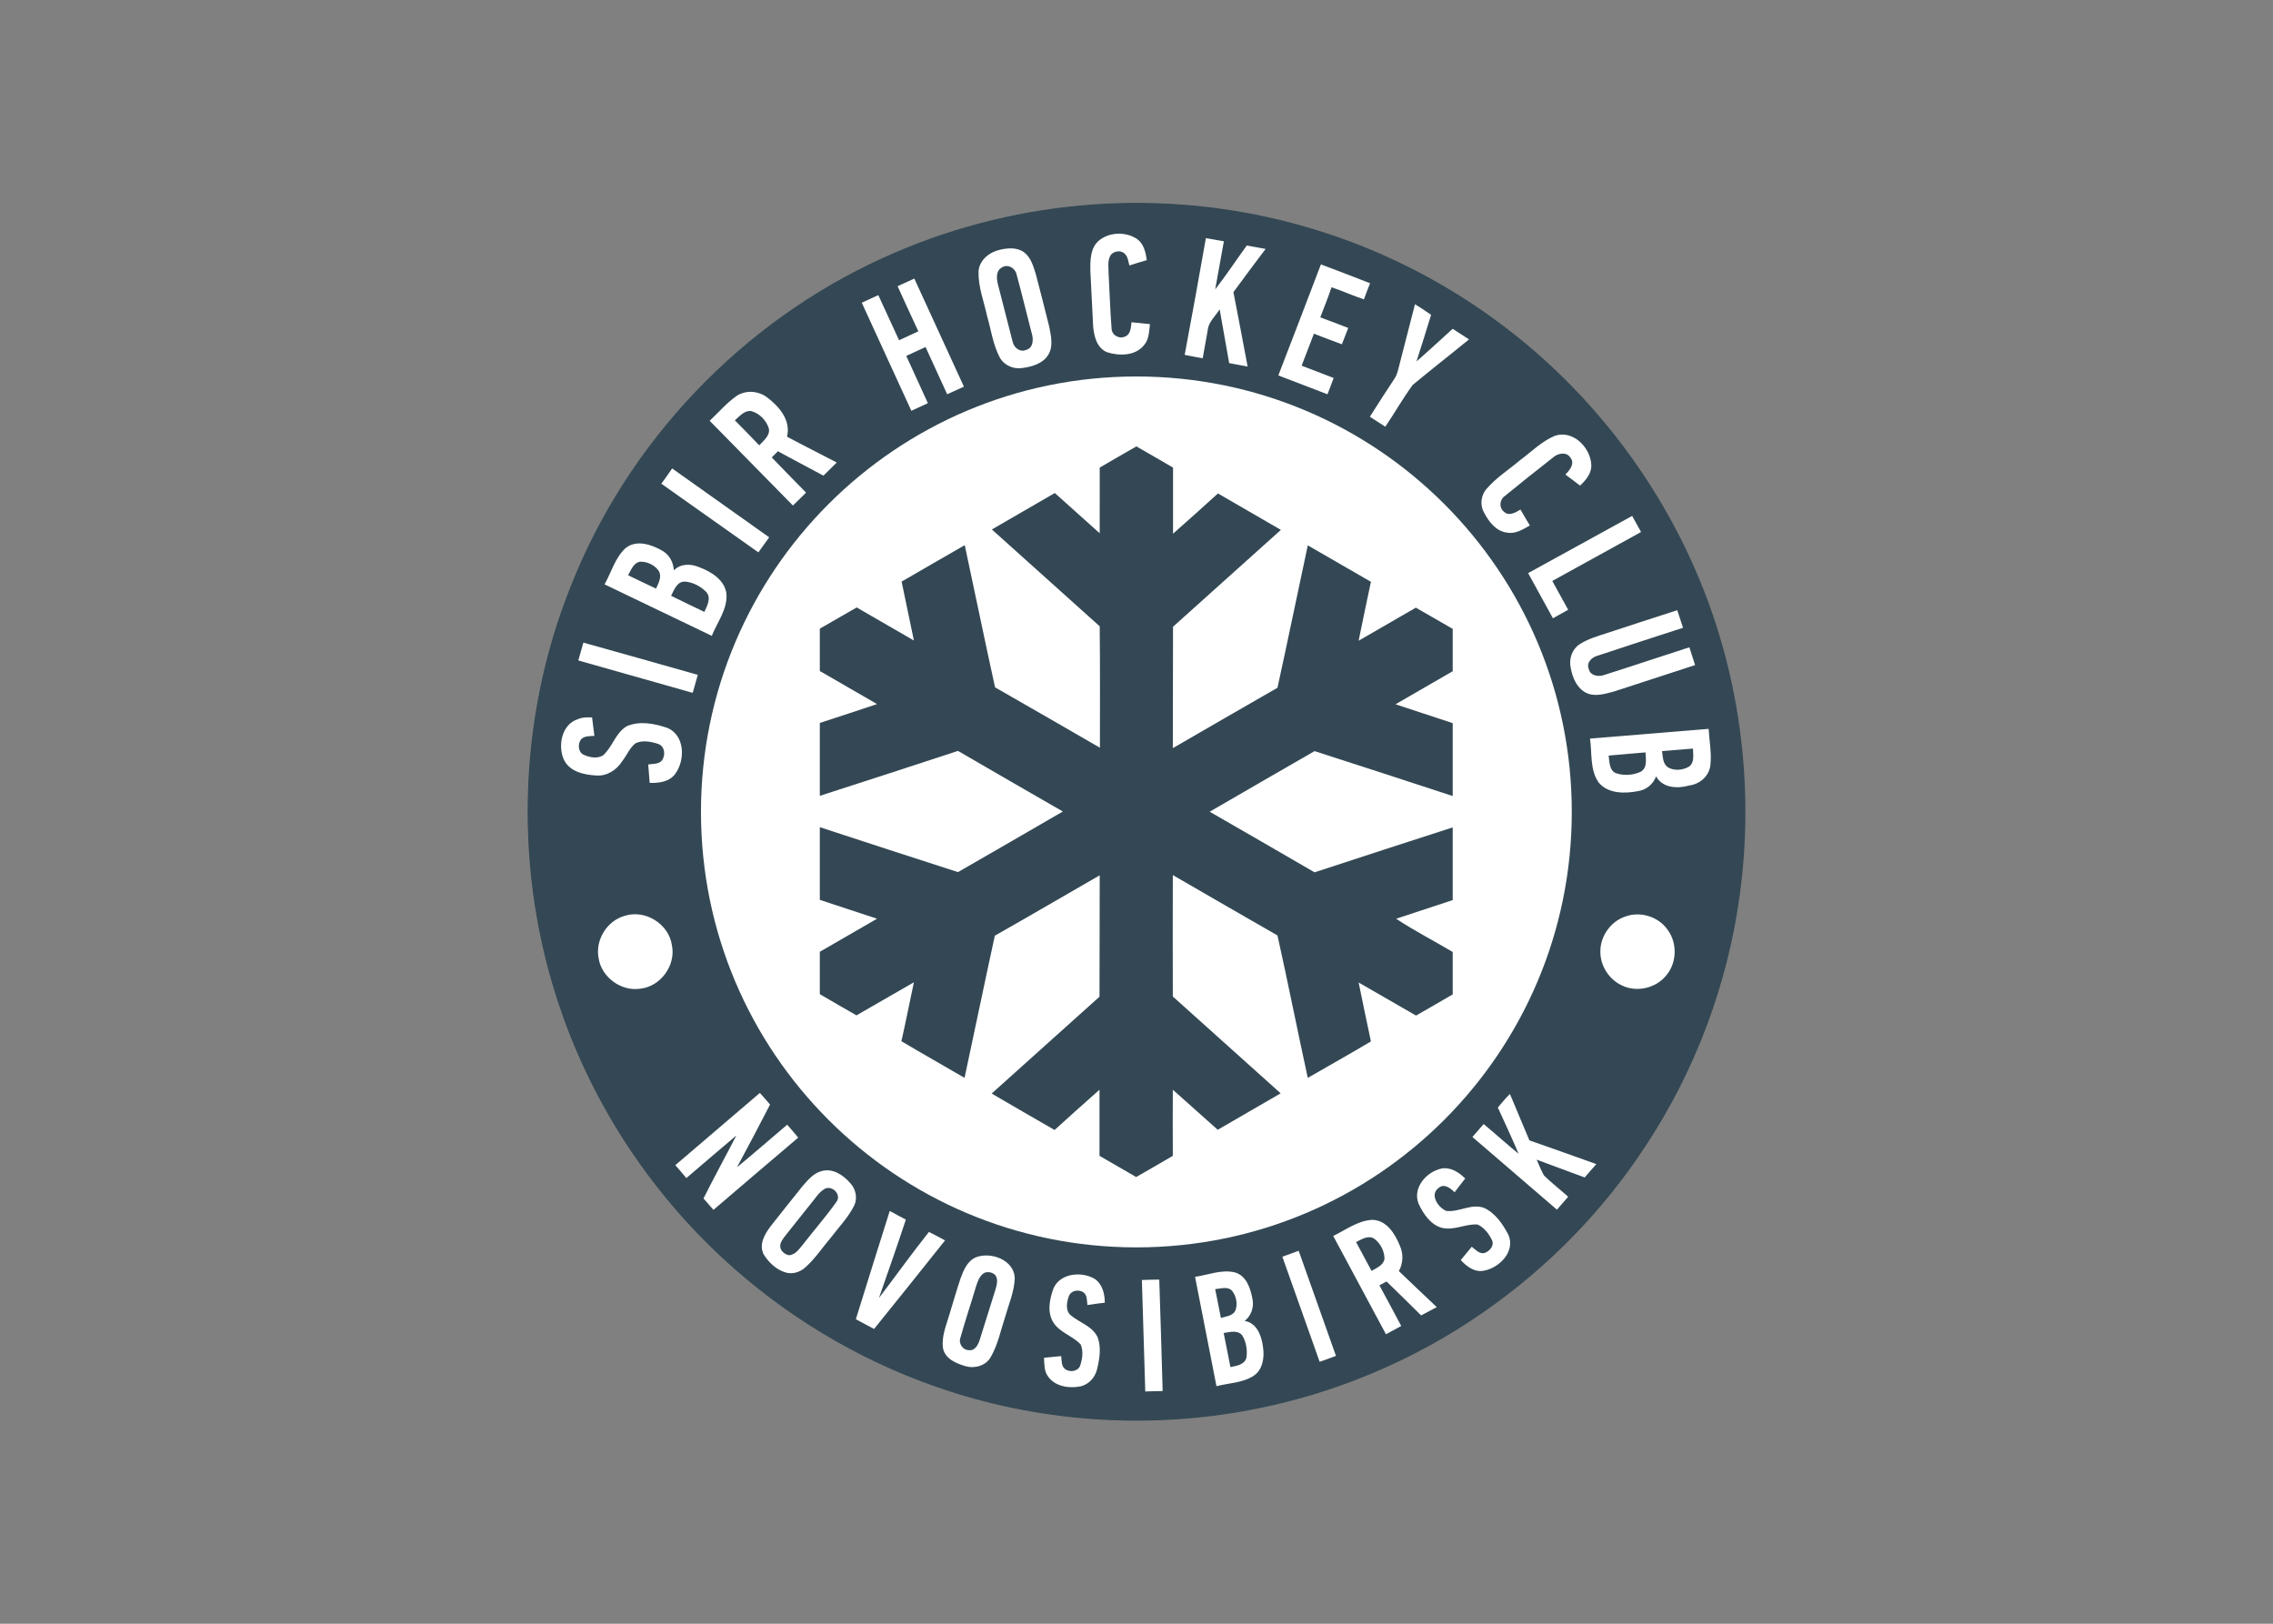 <?xml version="1.0" encoding="utf-8"?>
<!-- Generator: Adobe Illustrator 25.0.1, SVG Export Plug-In . SVG Version: 6.00 Build 0)  -->
<svg version="1.0" id="katman_1" xmlns="http://www.w3.org/2000/svg" xmlns:xlink="http://www.w3.org/1999/xlink" x="0px" y="0px"
	 viewBox="0 0 560 400" style="enable-background:new 0 0 560 400;" xml:space="preserve">
<rect x="0" y="0" width="560" height="400" fill="#808080" stroke="none"/>
<style type="text/css">
	.st0{fill-rule:evenodd;clip-rule:evenodd;fill:#334854;}
	.st1{fill:#334854;}
	.st2{fill-rule:evenodd;clip-rule:evenodd;fill:#FFFFFF;}
	.st3{fill:#FFFFFF;}
</style>
<g transform="matrix(.522 0 0 .522 129.842 49.627)">
	<path class="st0" d="M287.6,0.9c158.6,0,287.1,128.5,287.1,287.1c0,158.6-128.5,287.1-287.1,287.1S0.5,446.6,0.5,288.1
		C0.5,129.5,129.1,0.9,287.6,0.9L287.6,0.9z"/>
	<path class="st1" d="M261.3,1.9c38.9-3.6,78.6,0.8,115.7,13c43.9,14.3,84.1,39.4,116.3,72.5c27.3,28,48.9,61.6,62.9,98.1
		c17.2,44.9,22.7,94.1,16.2,141.7c-5.7,42.1-20.9,82.8-44.3,118.3c-20.2,31-46.6,57.9-77,78.9c-32.8,22.8-70.4,38.5-109.6,45.9
		c-49.3,9.4-101.1,5.7-148.4-10.9c-37.6-13.1-72.4-34.2-101.5-61.4c-34.1-31.8-60.4-72-75.6-116.2c-22.4-64.4-20.8-136.8,4.6-200.1
		c26.8-68.2,80.9-125,147.7-155.2C197.5,13.2,229.2,4.8,261.3,1.9L261.3,1.9z"/>
	<path class="st2" d="M287.6,82.6c113.5,0,205.5,92,205.5,205.5s-92,205.5-205.5,205.5s-205.5-92-205.5-205.5S174.2,82.6,287.6,82.6
		z"/>
	<g>
		<path class="st3" d="M328.8,534c2.9-0.4,6.7-1.6,8.8,1.2c1.9,3.1,2.5,7.1,1.9,10.6c-0.9,3.2-4.7,3.7-7.5,4.3
			C330.9,544.7,329.9,539.3,328.8,534L328.8,534z M324.8,513.3c2.6-0.2,5.8-1.4,7.9,0.7c2.1,2.6,2.9,6.6,1.5,9.7
			c-1.4,2.3-4.4,2.5-6.7,3.2C326.6,522.3,325.7,517.8,324.8,513.3L324.8,513.3z M216.1,505.5c1.7-0.5,3.7-0.1,4.9,1.2
			c1.5,2,0.7,4.6,0.1,6.8c-2.5,7.9-4.9,15.7-7.4,23.6c-0.7,2.3-2.2,5.4-5.1,5c-3,0-5.1-3.2-4-6c2.2-8,4.9-15.8,7.2-23.7
			C212.7,509.8,213.5,506.8,216.1,505.5z M391.3,491.1c2.6-1.3,5.9-3.5,8.7-1.5c2.9,2.2,4.8,6,4.7,9.6c-0.7,3-3.8,4.1-6.1,5.5
			C396.2,500.3,393.8,495.7,391.3,491.1z M140,466.3c3.6-2.7,8.9,2.4,5.9,6c-4.8,6.8-10.3,13-15.4,19.6c-1.9,2.2-3.7,5.3-7,5.4
			c-2-0.5-4-2.1-4-4.3c0-1.9,1.3-3.4,2.4-4.9c4.7-5.9,9.4-11.8,14.1-17.7C137.1,468.9,138.3,467.4,140,466.3L140,466.3z
			 M510.5,261.5c5.8-0.5,11.6-1,17.4-1.5c0.1,3.1,1,7.2-2.2,9.1c-3.6,1.7-8,2-11.8,0.7C510.8,268.5,510.9,264.5,510.5,261.5
			L510.5,261.5z M535.7,259.4c4.9-0.4,9.7-0.8,14.6-1.2c0,2.9,0.9,6.7-2,8.6c-2.9,1.6-6.8,2-9.7,0.3
			C536,265.5,536.1,262.1,535.7,259.4L535.7,259.4z M68,186.1c1.4-2.7,2.8-6.9,6.6-6.7c3.7,0.3,7.4,2.2,10,4.9
			c2.5,2.8,0.4,6.6-0.9,9.4C78.5,191.2,73.2,188.7,68,186.1z M47.7,176.4c1.4-2.4,2.6-6.1,5.9-6.4c3.3,0,6.7,1.6,8.6,4.4
			c1.6,2.8-0.2,5.8-1.3,8.3C56.5,180.7,52.1,178.5,47.7,176.4z M98.1,103.3c2.2-1.9,4.4-4.7,7.6-4.4c4,1,7.4,4.5,8.5,8.5
			c0.4,3.3-2.6,5.5-4.6,7.7C105.8,111.1,102,107.2,98.1,103.3z M223.9,31.3c2.8-2.1,6.6,0.1,7.2,3.3c2.5,9.1,4.7,18.4,7.1,27.6
			c0.9,2.7,0.8,6.9-2.5,7.8c-2.9,1.4-5.9-0.9-6.5-3.8c-2.4-9.1-4.6-18.2-7-27.3C221.6,36.4,221.3,32.8,223.9,31.3z M290.2,509
			c0.5,17.5,1.1,35.1,1.6,52.6c2.7-0.1,5.5-0.2,8.2-0.2c-0.5-17.5-1-35.1-1.6-52.6C295.7,508.8,292.9,508.9,290.2,509z M248.5,512.9
			c-1.9,5.1-3.1,11.3-0.1,16.1c3.1,4.9,9.1,6.3,12.9,10.4c1.4,3.2,0.8,7-0.3,10.2c-1.2,2.7-5,3-7.1,1.4c-1.8-1.5-1.5-4-1.8-6.1
			c-2.7,0.3-5.4,0.5-8.1,0.8c0.2,3,0,6.3,1.9,8.8c3.2,4.6,9.5,5.7,14.7,4.8c4.1-0.6,7.4-4,8.4-8c1.2-4.9,2.1-10.2,0.4-15.1
			c-2.4-5.4-8.5-7-12.7-10.5c-2.7-2.2-2-6.1-1-9c1-2.8,4.6-3.4,6.9-1.9c1.9,1.4,1.6,4,1.9,6c2.7-0.4,5.4-0.8,8.2-1.1
			c0-4.1-1.1-8.7-4.7-11.2C261.8,504.8,251.7,505.7,248.5,512.9L248.5,512.9z M315.3,507.5c3.4,17.2,6.7,34.4,10.1,51.6
			c5.8-1.5,12.2-1.5,17.4-4.8c4.4-2.8,5.3-8.6,4.6-13.4c-0.6-5.2-2.7-11.6-8.7-12.6c3.1-2.4,4.5-6.5,3.7-10.3
			c-0.9-5-2.8-11-8.3-12.6C327.8,503.9,321.5,506.6,315.3,507.5z M211.8,498.3c-3.9,1.7-5.7,5.9-7.1,9.7c-1.9,5.6-3.5,11.2-5.2,16.8
			c-1.5,5.2-3.9,10.6-3.2,16.2c0.9,5.2,6.3,7.4,10.8,8.7c4.4,1.2,9.5-0.3,11.8-4.4c3.4-5.9,4.7-12.7,6.8-19c1.7-6,4.3-11.9,4.5-18.2
			C229.9,499.5,218.9,495.5,211.8,498.3L211.8,498.3z M356.5,498c5.9,16.5,11.7,33.1,17.6,49.6c2.6-0.9,5.1-1.8,7.7-2.8
			c-5.9-16.5-11.7-33.1-17.6-49.6C361.6,496.2,359,497.1,356.5,498z M380.5,488.2c8.3,15.5,16.6,30.9,24.9,46.4
			c2.4-1.3,4.8-2.6,7.2-3.9c-3.4-6.4-6.8-12.8-10.3-19.2c1.1-0.6,2.2-1.2,3.4-1.8c5.4,5.3,10.9,10.6,16.3,16
			c2.5-1.3,4.9-2.6,7.4-3.9c-6-5.7-12-11.3-17.9-17c2-3.7,2.2-8.1,0.5-11.9c-2.3-5.7-6.3-12.2-13.1-12.3
			C392,481,386.4,485.4,380.5,488.2L380.5,488.2z M155.2,527.5c2.9,1.5,5.7,3.1,8.6,4.6c11.2-13.9,22.4-27.8,33.5-41.8
			c-2.5-1.4-5.1-2.7-7.6-4c-8.1,10.2-15.7,20.8-23.6,31.2c4.3-12.3,8.6-24.6,12.7-37c-2.6-1.4-5.1-2.7-7.6-4.1
			C165.8,493.4,160.5,510.5,155.2,527.5z M139,457.6c-3.8,1-6.3,4.1-8.8,6.9c-5.1,6.4-10.2,12.7-15.2,19.1
			c-2.8,3.7-5.7,8.6-3.3,13.3c2.3,3.7,5.7,7,9.9,8.4c3.4,1.2,7.2,0.1,9.8-2.3c4.6-4.1,8-9.3,12-14c3.8-5,8.2-9.5,11-15.1
			c1.7-3.5,0.8-7.9-1.9-10.7C149.2,459.4,144.2,456.1,139,457.6L139,457.6z M420.8,473c2.2,4.7,5.5,9.7,10.7,11.3
			c5.8,1.6,11.4-1.9,17.1-1.5c3.2,1.4,5.4,4.4,6.9,7.5c1.1,2.7-1.3,5.2-3.7,6c-2.5,0.4-4.2-1.7-5.9-3c-1.7,2.1-3.5,4.2-5.2,6.3
			c2.8,3,6.5,5.9,10.9,5c7.4-1.3,15-9.2,11.6-16.9c-2.6-5-6.1-10.2-11.4-12.7c-6-2.3-11.9,2.1-17.9,1.4c-3.8-1.5-8-7.6-3.7-10.8
			c2.6-2.4,5.7,0.1,7.6,2c1.7-2.2,3.3-4.4,5-6.5c-2.9-2.9-6.9-5.5-11.2-4.7C424.5,457.9,417.8,465.5,420.8,473L420.8,473z
			 M458.2,427.6c3.3,7.2,6.7,14.5,9.8,21.8c-5.6-4.5-10.9-9.4-16.5-14c-1.8,2-3.5,4.1-5.3,6.1c13.3,11.4,26.6,22.9,39.9,34.3
			c1.8-2,3.5-4.1,5.3-6.1c-3.8-3.4-7.8-6.5-11.4-10c-1.4-2.4-2.3-5-3.5-7.5c7.6,2.8,15.1,5.6,22.7,8.4c1.8-2.1,3.6-4.2,5.5-6.3
			c-10.5-3.8-21.1-7.5-31.6-11.2c-3.1-7.3-6.1-14.6-9.2-21.9C461.8,423.3,460,425.4,458.2,427.6L458.2,427.6z M70,454.8
			c1.8,2,3.5,4.1,5.2,6.1c7.9-6.7,15.7-13.5,23.6-20.1c-5.1,9.9-10.5,19.7-15.5,29.7c1.6,1.8,3.1,3.6,4.7,5.4
			c13.3-11.4,26.7-22.8,40-34.1c-1.7-2-3.4-4.1-5.2-6.1c-7.9,6.7-15.7,13.5-23.7,20.1c5.3-9.8,10.5-19.7,15.6-29.6
			c-1.6-1.9-3.2-3.7-4.8-5.5C96.7,432,83.4,443.4,70,454.8L70,454.8z M518,337.6c-6.7,2.4-11.5,9.3-11.4,16.4
			c-0.1,6.7,4.1,13.2,10.2,16c6.8,3.3,15.6,1.4,20.5-4.3c5.3-5.8,5.8-15.2,1.3-21.6C534.3,337.5,525.3,334.7,518,337.6L518,337.6z
			 M45.9,337.2c-8.3,2.4-13.8,11.5-12.1,20c1.4,9,10.8,15.8,19.8,14.3c9.5-1.1,16.7-11,14.8-20.4C67,340.9,55.6,333.9,45.9,337.2z
			 M501.7,253.5c1,6.8-0.1,14.6,4,20.6c4.5,5.6,12.7,5.4,19.1,4.1c3.8-0.7,6.8-3.4,8.1-6.9c3,5.6,10.2,5.9,15.7,4.3
			c4.9-0.6,9.3-4.4,9.9-9.4c0.7-5.8-0.5-11.5-0.8-17.3C539,250.4,520.3,252,501.7,253.5L501.7,253.5z M23.8,244.4
			c-7.4,2.5-9.3,12.3-6.5,18.8c2.6,5.9,9.6,7.4,15.4,7.7c5,0.4,9.6-2.6,12.2-6.7c2.2-2.8,3.5-6.3,6.3-8.5c3.3-1.6,7.3-0.8,10.7,0.3
			c3.2,1.1,3.6,5.5,1.7,7.9c-1.6,1.8-4.3,1.4-6.4,1.8c0.2,2.9,0.5,5.8,0.7,8.7c4.3,0.1,9.2-0.4,12-4.2c4.8-6.4,4.7-18.1-3.5-21.7
			c-6.1-2.1-13.1-3.5-19.2-0.9c-5.4,3-6.8,9.8-11.3,13.8c-2.7,1.7-6.4,1-9.2-0.3c-2.6-1.3-2.8-5-1.3-7.1c1.5-1.9,4.2-1.6,6.4-1.8
			c-0.4-2.9-0.7-5.8-1.1-8.7C28.4,243.4,26,243.4,23.8,244.4z M26.6,208.2c-0.8,2.8-1.6,5.6-2.4,8.4c18,5.1,36,10.2,54,15.3
			c0.8-2.8,1.6-5.6,2.4-8.5C62.6,218.3,44.6,213.2,26.6,208.2z M510,203.6c-4.6,1.5-9.3,2.8-13.4,5.5c-3.5,2.4-4.9,7-4,11
			c0.8,4.6,2.9,9.6,7.3,11.8c4.1,2,8.8,0.5,13-0.6c12.8-4.1,25.6-8.4,38.4-12.5c-0.9-2.8-1.8-5.6-2.7-8.4c-13.4,4.3-26.7,8.8-40,13
			c-2.8,1.1-6.8,0.5-7.5-2.8c-1.2-2.9,1.4-5.5,4.1-6.2c13.4-4.5,26.9-8.8,40.4-13.2c-0.9-2.8-1.8-5.5-2.7-8.3
			C531.9,196.4,521,200,510,203.6z M46.4,163.7c-4.9,4.6-6.6,11.3-9.8,17c16.9,8.1,33.8,16.2,50.6,24.3c2.6-6.5,7.6-12.7,6.9-20.1
			c-1-6.5-7.4-10.3-13.1-12.4c-3.9-1.6-8.6-1.6-11.7,1.6c-0.2-3.8-2.1-7.4-5.5-9.3C58.8,161.9,51.5,159.4,46.4,163.7z M472.5,175.4
			c3.9,7.1,7.8,14.2,11.7,21.3c2.4-1.3,4.8-2.7,7.2-4c-2.5-4.5-5-9.1-7.5-13.6c14-7.7,28-15.4,41.9-23.1c-1.4-2.5-2.8-5.1-4.2-7.6
			C505.3,157.4,488.9,166.4,472.5,175.4L472.5,175.4z M63.4,133.2c15.2,10.8,30.5,21.6,45.8,32.4c1.7-2.4,3.4-4.8,5.1-7.1
			c-15.2-10.8-30.5-21.6-45.8-32.5C66.8,128.5,65.1,130.9,63.4,133.2z M485.1,110.6c-6.2,2.6-11,7.5-16.4,11.5
			c-5.2,4.4-11.2,8.2-15.7,13.4c-2.8,3-3.4,7.9-1.2,11.5c2.2,4.3,5.7,8.7,10.8,9.3c3.9,0.7,7.4-1.5,10.7-3.4c-1.5-2.5-3-5-4.4-7.5
			c-2.2,1.3-5.4,3.3-7.7,1.1c-2.6-1.9-2.2-5.8,0.3-7.5c7.5-6.1,15.1-12.2,22.8-18.2c2.3-2.1,6.5-2.8,8.3,0.3c2,2.8-0.6,5.8-2.5,7.8
			c2.3,1.7,4.6,3.4,6.9,5.2c2.8-2.6,5.6-5.9,5.3-10C501.8,115.9,493.5,107.7,485.1,110.6L485.1,110.6z M98.6,92
			c-4.6,3.3-8.3,7.7-12.4,11.5c13.1,13.3,26.2,26.7,39.3,40c2.1-2,4.2-4.1,6.2-6.1c-5.4-5.5-10.8-11-16.2-16.6c1-1,1.9-1.9,2.9-2.9
			c7.2,3.8,14.3,7.7,21.5,11.5c2.1-2.1,4.2-4.1,6.3-6.2c-7.8-4.1-15.7-8-23.5-12.2c2-7.7-3.8-14.4-9.6-18.7
			C109,89.3,102.9,88.9,98.6,92L98.6,92z M419.1,48.5c-2.6,10.2-5.3,20.5-7.9,30.7c-0.4,1.6-0.9,3.2-1.9,4.6
			c-3.9,5.9-7.7,11.8-11.5,17.8c2.4,1.6,4.9,3.1,7.3,4.7c4.4-6.5,8.3-13.4,12.9-19.7c8.8-7.3,17.8-14.3,26.6-21.5
			c-2.6-1.7-5.1-3.3-7.7-5c-5.7,5.1-11.3,10.4-17.1,15.4c2.3-7.3,4.7-14.6,6.9-22C424.3,51.8,421.7,50.1,419.1,48.5L419.1,48.5z
			 M174.9,40c3.2,7.1,6.5,14.2,9.8,21.3c-3.1,1.4-6.1,2.8-9.1,4.2c-3.3-7.1-6.5-14.2-9.8-21.3c-2.6,1.2-5.2,2.4-7.8,3.6
			c7.8,17,15.6,34,23.4,51c2.6-1.2,5.2-2.4,7.8-3.6c-3.4-7.4-6.8-14.8-10.2-22.3c3-1.4,6.1-2.8,9.1-4.2c3.4,7.4,6.8,14.8,10.2,22.3
			c2.6-1.2,5.2-2.4,7.9-3.6c-7.8-17-15.6-34-23.4-51C180.1,37.6,177.5,38.8,174.9,40z M374.7,29.7c-6.6,17.5-13.4,34.9-20.1,52.4
			c7.8,3,15.5,5.9,23.2,8.9c1-2.6,2-5.1,2.9-7.7c-5-1.9-10.1-3.9-15.1-5.8c1.9-5,3.8-10,5.8-15.1c4.4,1.7,8.8,3.4,13.2,5
			c1-2.6,2-5.2,3-7.7c-4.4-1.7-8.8-3.4-13.2-5c1.8-4.7,3.7-9.4,5.3-14.2c5.2,1.7,10.1,4,15.3,5.7c0.9-2.5,1.9-5.1,2.9-7.6
			C390.2,35.6,382.5,32.6,374.7,29.7z M223.2,22.8c-5,1.1-9.8,4.9-10.1,10.3c-0.2,7.1,2.5,13.9,4,20.8c1.9,6.6,2.8,13.6,6,19.7
			c2.1,3.8,6.6,5.7,10.7,5c4.6-0.6,9.7-2.1,12.2-6.2c2.5-4,1.3-8.9,0.5-13.2c-2.1-8.2-4.1-16.5-6.3-24.7c-1.2-3.8-2.3-8-5.6-10.5
			C231.4,21.6,226.9,21.9,223.2,22.8z M310.4,72.4c2.8,0.6,5.7,1.1,8.5,1.6c0.8-4.5,1.6-8.9,2.4-13.4c0.4-3.9,3.7-6.5,5.6-9.7
			c1.5,8.5,3,16.9,4.5,25.4c2.9,0.5,5.8,1.1,8.7,1.6c-2.2-11.7-4.4-23.4-6.7-35.1c5-6.9,10.1-13.6,15.2-20.4c-3-0.5-5.9-1.1-8.9-1.6
			c-5,6.9-9.7,14-14.9,20.7c1.3-7.6,2.8-15.1,4.1-22.7c-2.8-0.5-5.7-1-8.5-1.5C317.2,35.7,313.8,54.1,310.4,72.4z M270,18.4
			c-4.3,3.6-4.2,9.6-4.1,14.7c0.5,8.6,0.8,17.2,1.3,25.8c0.4,4.7,1.7,10.1,6.4,12.2c5.8,1.9,13.6,1.9,17.7-3.4
			c2.3-2.7,2.3-6.4,2.7-9.8c-2.9-0.3-5.8-0.6-8.7-0.9c-0.3,2.3-0.3,5.6-2.9,6.7c-2.8,1.4-6.4-0.5-6.5-3.7
			c-0.7-8.6-0.9-17.3-1.4-25.9c0-2.8-0.6-5.7,0.7-8.3c1.3-2.6,5.5-3.1,7.3-0.7c1.2,1.4,1.3,3.4,1.8,5.1c2.8-0.9,5.5-1.7,8.2-2.5
			c-0.5-3.8-1.5-8.2-5.1-10.3C282.2,14.2,274.8,14.5,270,18.4L270,18.4z"/>
		<path class="st1" d="M270.3,125.6c5.8-3.4,11.5-6.7,17.3-10c5.8,3.3,11.6,6.7,17.3,10c0,10.4,0,20.8,0,31.2
			c7.1-6.3,14.2-12.6,21.2-19c9.9,5.7,19.8,11.5,29.7,17.2c-17,15.2-33.9,30.5-50.9,45.7c-0.1,19.1,0,38.2-0.1,57.3
			c16.5-9.5,32.9-19.1,49.4-28.5c4.9-22.4,9.5-44.8,14.3-67.2c9.9,5.7,19.8,11.4,29.8,17.2c-2,9.3-3.9,18.5-5.8,27.8
			c9-5.2,18-10.4,27-15.6c5.8,3.3,11.6,6.7,17.4,10c0,6.7,0,13.3,0,20c-9,5.2-18,10.4-27,15.6c9,3,18,5.9,27,8.9
			c0,11.4,0,22.9,0,34.4c-21.7-7.1-43.4-14.2-65.2-21.2c-16.5,9.5-33,19-49.5,28.6c16.5,9.5,33,19,49.5,28.6
			c21.7-7.1,43.4-14.2,65.2-21.2c0,11.5,0,22.9,0,34.3c-8.9,2.9-17.8,5.9-26.7,8.8c8.6,5.7,17.8,10.4,26.7,15.7c0,6.7,0,13.3,0,20
			c-5.8,3.4-11.5,6.7-17.3,10c-9-5.2-18-10.4-27.1-15.6c1.9,9.2,3.8,18.5,5.8,27.8c-9.9,5.9-19.9,11.5-29.8,17.2
			c-4.9-22.4-9.3-44.8-14.3-67.2c-16.5-9.4-32.9-19-49.4-28.5c0,19.1-0.1,38.2,0,57.3c17,15.2,33.9,30.5,50.9,45.7
			c-9.9,5.7-19.8,11.5-29.7,17.2c-7.1-6.3-14.1-12.6-21.2-18.9c-0.1,10.4,0,20.8,0,31.2c-5.8,3.4-11.5,6.7-17.3,10
			c-5.8-3.4-11.6-6.7-17.3-10c0-10.4,0-20.8,0-31.2c-7.1,6.3-14.2,12.6-21.2,19c-9.9-5.7-19.8-11.4-29.7-17.2
			c17-15.2,33.9-30.5,50.9-45.7c0.1-19.1,0-38.2,0.1-57.3c-16.5,9.5-32.9,19.1-49.5,28.5c-4.9,22.4-9.5,44.8-14.3,67.1
			c-9.9-5.8-19.9-11.4-29.8-17.3c2.1-9.2,3.9-18.5,5.9-27.8c-9,5.2-18,10.4-27.1,15.6c-5.8-3.3-11.5-6.6-17.3-10c0-6.7,0-13.3,0-20
			c9-5.2,18-10.4,27-15.6c-9-3-18-5.9-27-8.9c0-11.4,0-22.9,0-34.3c21.7,7.1,43.4,14.2,65.2,21.2c16.5-9.5,33-19,49.5-28.6
			c-16.5-9.5-33-19-49.5-28.6c-21.7,7.1-43.4,14.2-65.2,21.2c0-11.5,0-22.9,0-34.4c9-2.9,18-5.9,27-8.9c-9-5.2-18-10.4-27-15.6
			c0-6.7,0-13.3,0-20c5.8-3.3,11.6-6.7,17.4-10c9,5.2,18,10.4,27,15.6c-1.9-9.3-3.9-18.6-5.8-27.8c9.9-5.7,19.8-11.5,29.8-17.2
			c4.8,22.4,9.4,44.8,14.3,67.1c16.5,9.4,33,19,49.5,28.5c0-19.1,0.1-38.2-0.1-57.3c-17-15.2-33.9-30.5-50.9-45.7
			c9.9-5.7,19.8-11.5,29.7-17.2c7.1,6.3,14.1,12.7,21.2,19C270.3,146.4,270.3,136,270.3,125.6L270.3,125.6z"/>
	</g>
</g>
</svg>
